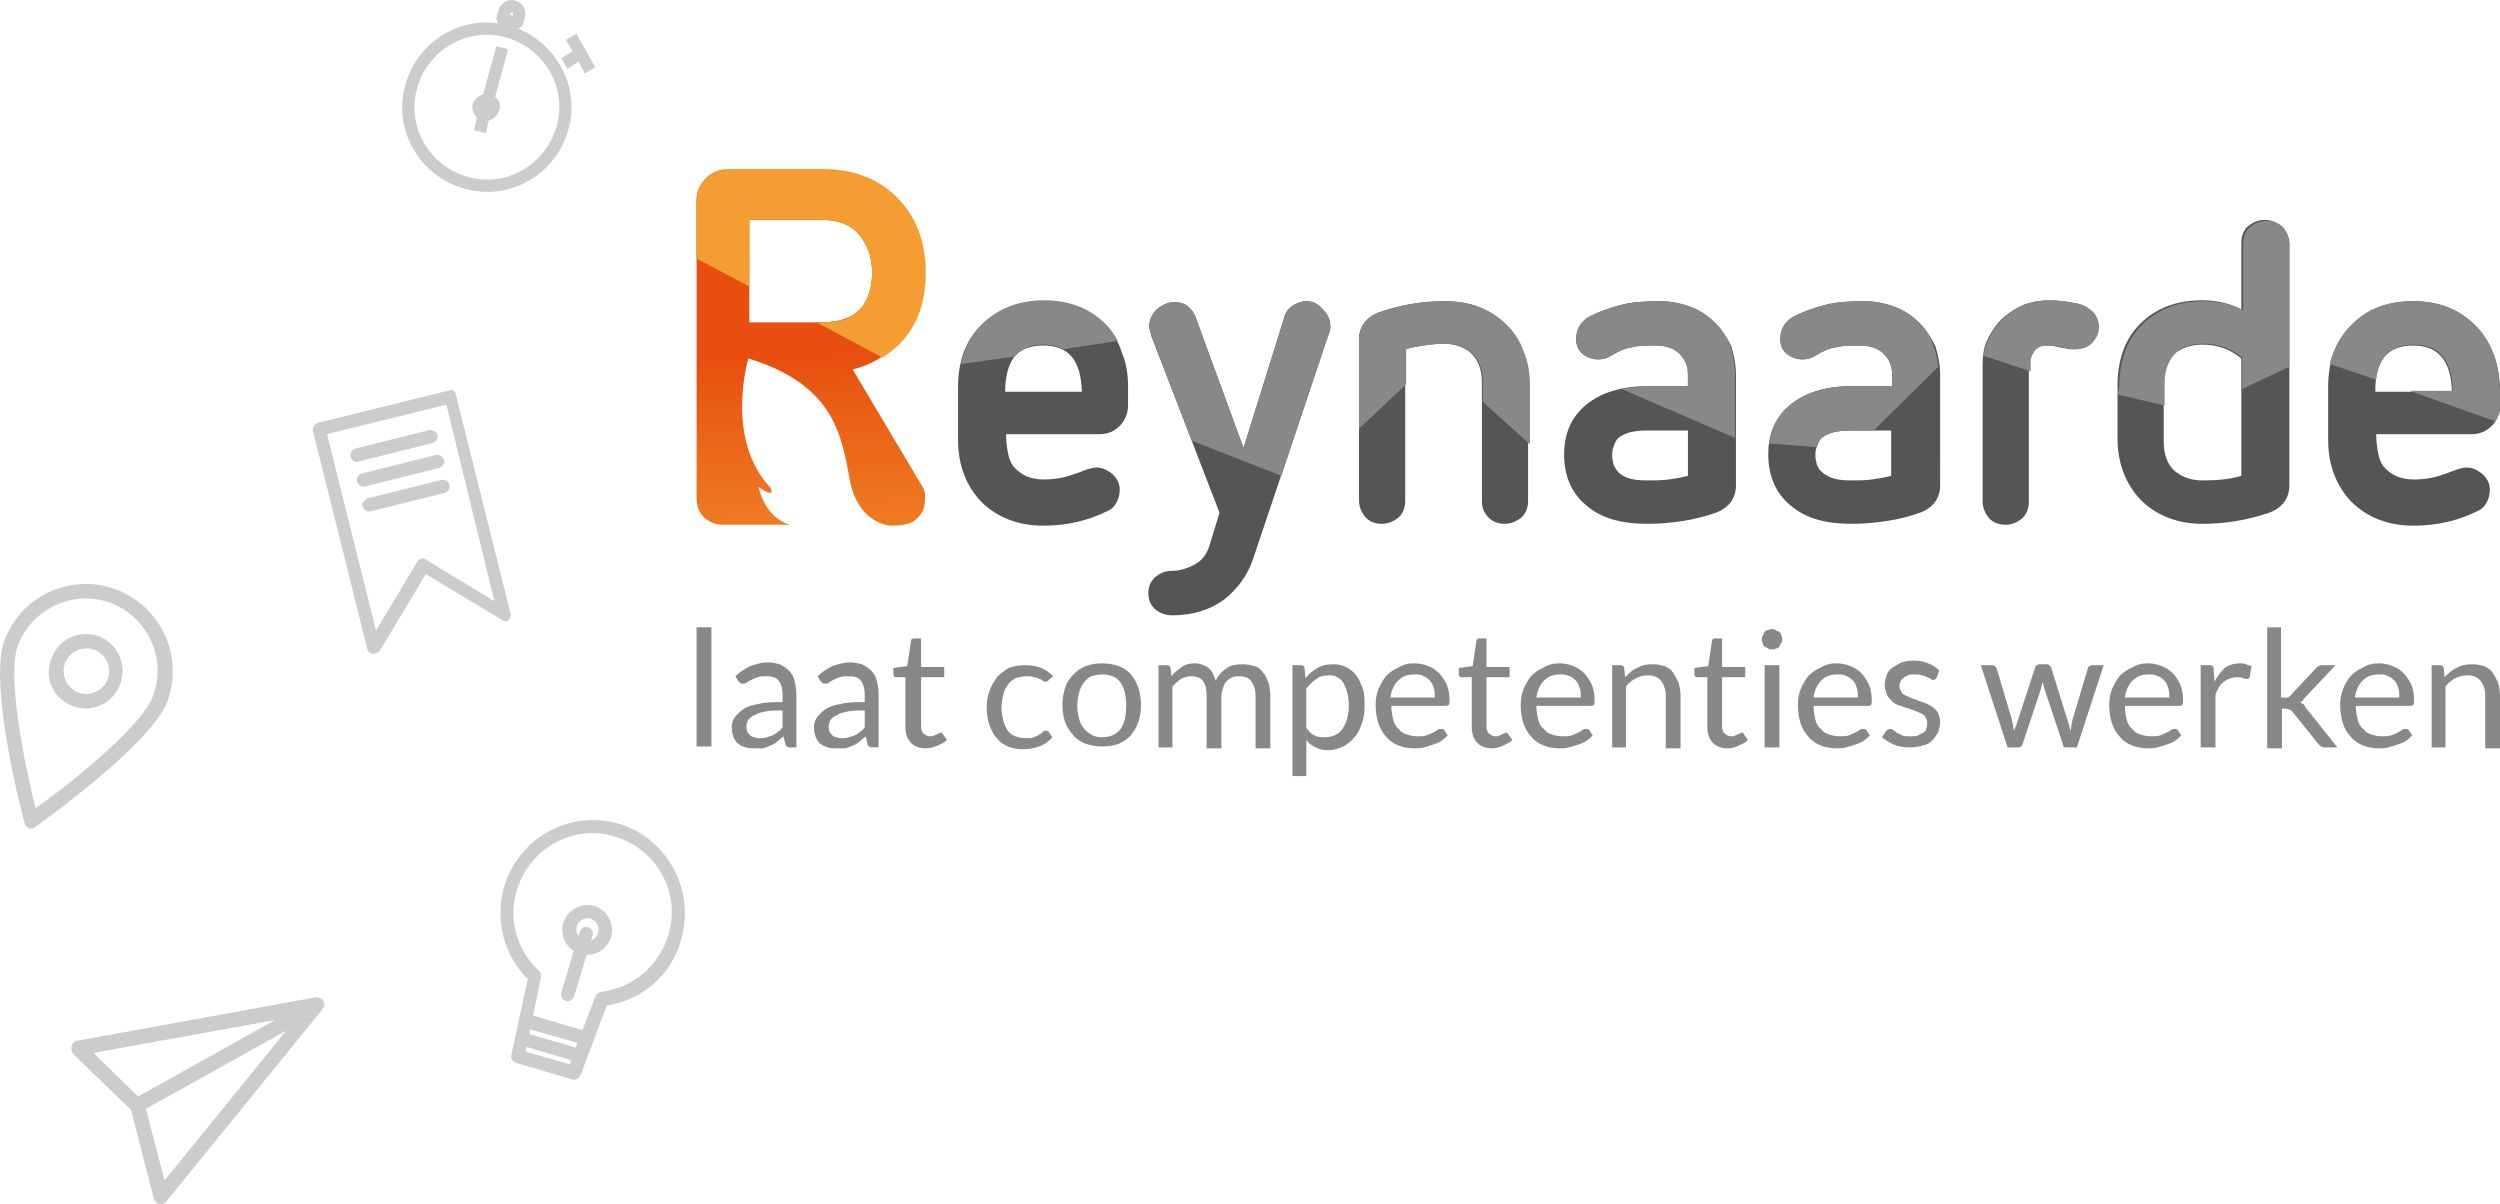 <?xml version="1.0" encoding="utf-8"?>
<!-- Generator: Adobe Illustrator 19.0.0, SVG Export Plug-In . SVG Version: 6.00 Build 0)  -->
<svg version="1.1" id="Layer_1" xmlns="http://www.w3.org/2000/svg" xmlns:xlink="http://www.w3.org/1999/xlink" x="0px" y="0px"
	 viewBox="0 0 270.6 130.3" style="enable-background:new 0 0 270.6 130.3;" xml:space="preserve">
<style type="text/css">
	.st0{fill:#565555;}
	.st1{fill:#F49D33;}
	.st2{fill:#888888;}
	.st3{fill:url(#XMLID_80_);}
	.st4{fill:#CCCCCC;stroke:#CCCCCC;stroke-width:0.5;stroke-miterlimit:10;}
</style>
<g id="XMLID_533_">
	<g id="XMLID_4193_">
		<path id="XMLID_6160_" class="st0" d="M119.6,35.2c-1.7-1.7-3.9-2.6-6.7-2.6c-2.7,0-5,0.9-6.7,2.6c-1.7,1.7-2.5,3.9-2.5,6.7v5.7
			c0,2.8,0.9,5,2.5,6.7c1.7,1.7,4,2.6,6.7,2.6c2.5,0,4.8-0.5,7-1.6c0.5-0.2,0.8-0.6,1-1c0.2-0.4,0.3-0.8,0.3-1.3
			c0-0.7-0.3-1.2-0.8-1.7c-0.5-0.4-1.1-0.7-1.7-0.7c-0.3,0-0.6,0.1-1,0.2c-0.8,0.3-1.6,0.6-2.3,0.8c-0.8,0.2-1.6,0.3-2.4,0.3
			c-1.5,0-2.5-0.5-3.3-1.4c-0.3-0.4-0.5-0.9-0.6-1.5c-0.1-0.5-0.2-1.2-0.2-2H119c0.9,0,1.6-0.3,2.2-0.9c0.6-0.6,0.9-1.4,0.9-2.2
			v-2.1c0-1.3-0.2-2.6-0.7-3.7C121.1,37,120.4,36,119.6,35.2z M109.8,38.6c0.7-0.8,1.7-1.2,3.1-1.2c2.8,0,4.1,1.6,4.2,5h-8.3
			C108.8,40.6,109.2,39.4,109.8,38.6z"/>
		<path id="XMLID_6159_" class="st0" d="M141.4,32.6c-0.5,0-1,0.2-1.5,0.5c-0.4,0.3-0.8,0.7-0.9,1.3l-4.4,14.1l-5.2-14.2
			c-0.2-0.5-0.5-0.9-0.9-1.2c-0.4-0.3-0.9-0.4-1.4-0.4c-0.7,0-1.3,0.3-1.9,0.8c-0.5,0.5-0.8,1.1-0.8,1.8c0,0.2,0,0.3,0.1,0.5
			c0,0.1,0.1,0.3,0.1,0.5l7.4,19.2l-1.1,3.6c-0.3,0.9-0.8,1.6-1.6,2c-0.7,0.4-1.6,0.7-2.6,0.7c-0.7,0-1.2,0.3-1.7,0.7
			c-0.5,0.5-0.7,1-0.7,1.7c0,0.8,0.3,1.4,0.8,1.8c0.5,0.4,1.1,0.6,1.8,0.6c2.2,0,4.1-0.6,5.6-1.7c1.5-1.2,2.6-2.7,3.2-4.6l8.1-24.1
			c0.1-0.2,0.2-0.5,0.2-0.8c0-0.8-0.3-1.4-0.8-1.9C142.6,32.8,142,32.6,141.4,32.6z"/>
		<path id="XMLID_5244_" class="st0" d="M163.1,35.2c-1.7-1.7-3.9-2.6-6.7-2.6c-2.5,0-4.8,0.4-7.1,1.2c-0.6,0.2-1.2,0.6-1.6,1.1
			c-0.4,0.5-0.6,1.2-0.6,1.8v17.5c0,0.7,0.3,1.3,0.7,1.8c0.5,0.5,1.1,0.7,1.8,0.7c0.7,0,1.3-0.3,1.8-0.7c0.5-0.5,0.7-1.1,0.7-1.8
			V37.8c0.6-0.2,1.3-0.3,1.9-0.4c0.7-0.1,1.5-0.2,2.2-0.2c1.3,0,2.4,0.4,3.1,1.1c0.7,0.7,1.1,1.7,1.1,3.1v12.8
			c0,0.7,0.2,1.3,0.7,1.8c0.5,0.5,1.1,0.7,1.8,0.7c0.7,0,1.3-0.3,1.8-0.7c0.5-0.5,0.7-1.1,0.7-1.8V41.8c0-1.3-0.2-2.6-0.7-3.7
			C164.6,37,163.9,36,163.1,35.2z"/>
		<path id="XMLID_5241_" class="st0" d="M185.7,35c-0.7-0.7-1.5-1.3-2.5-1.7c-1-0.4-2.2-0.7-3.5-0.7c-1.6,0-3.1,0.1-4.2,0.4
			c-1.2,0.3-2.4,0.7-3.7,1.4c-0.4,0.3-0.7,0.6-0.9,1c-0.2,0.4-0.3,0.8-0.3,1.3c0,0.6,0.2,1.2,0.7,1.6c0.5,0.4,1.1,0.6,1.7,0.6
			c0.5,0,0.9-0.1,1.4-0.4c0.8-0.5,1.5-0.8,2.2-0.9c0.7-0.2,1.6-0.2,2.6-0.2c1.1,0,2,0.3,2.6,0.9c0.6,0.6,0.9,1.3,0.9,2.2v1.3h-4.4
			c-2.8,0-5,0.7-6.6,2c-1.6,1.3-2.4,3.1-2.4,5.4c0,2.3,0.8,4.2,2.4,5.5c1.6,1.4,3.8,2,6.6,2c1.3,0,2.5-0.1,3.8-0.3
			c1.3-0.2,2.5-0.5,3.6-0.9c0.6-0.2,1.2-0.6,1.6-1.1c0.4-0.5,0.6-1.2,0.6-1.8V40.5c0-1-0.2-2-0.5-3C186.9,36.5,186.4,35.7,185.7,35z
			 M178.3,52c-1,0-1.7-0.1-2.2-0.3c-0.5-0.2-0.9-0.5-1.1-0.8c-0.2-0.3-0.4-0.6-0.4-0.9c-0.1-0.3-0.1-0.6-0.1-0.8
			c0-0.2,0-0.4,0.1-0.7c0.1-0.3,0.2-0.6,0.4-0.9c0.2-0.3,0.6-0.5,1.1-0.7c0.5-0.2,1.3-0.3,2.2-0.3h4.4v4.9c-0.7,0.2-1.4,0.3-2.1,0.4
			C179.8,52,179.1,52,178.3,52z"/>
		<path id="XMLID_4238_" class="st0" d="M207.8,35c-0.7-0.7-1.5-1.3-2.5-1.7c-1-0.4-2.2-0.7-3.5-0.7c-1.6,0-3.1,0.1-4.2,0.4
			c-1.2,0.3-2.4,0.7-3.7,1.4c-0.4,0.3-0.7,0.6-0.9,1c-0.2,0.4-0.3,0.8-0.3,1.3c0,0.6,0.2,1.2,0.7,1.6c0.5,0.4,1.1,0.6,1.7,0.6
			c0.5,0,0.9-0.1,1.4-0.4c0.8-0.5,1.5-0.8,2.2-0.9c0.7-0.2,1.6-0.2,2.6-0.2c1.1,0,2,0.3,2.6,0.9c0.6,0.6,0.9,1.3,0.9,2.2v1.3h-4.4
			c-2.8,0-5,0.7-6.6,2c-1.6,1.3-2.4,3.1-2.4,5.4c0,2.3,0.8,4.2,2.4,5.5c1.6,1.4,3.8,2,6.6,2c1.3,0,2.5-0.1,3.8-0.3
			c1.3-0.2,2.5-0.5,3.6-0.9c0.6-0.2,1.2-0.6,1.6-1.1c0.4-0.5,0.6-1.2,0.6-1.8V40.5c0-1-0.2-2-0.5-3C209,36.5,208.5,35.7,207.8,35z
			 M200.4,52c-1,0-1.7-0.1-2.2-0.3c-0.5-0.2-0.9-0.5-1.2-0.8c-0.2-0.3-0.4-0.6-0.4-0.9c-0.1-0.3-0.1-0.6-0.1-0.8
			c0-0.2,0-0.4,0.1-0.7c0.1-0.3,0.2-0.6,0.4-0.9c0.2-0.3,0.6-0.5,1.1-0.7c0.5-0.2,1.3-0.3,2.2-0.3h4.4v4.9c-0.7,0.2-1.4,0.3-2.1,0.4
			C201.9,52,201.2,52,200.4,52z"/>
		<path id="XMLID_4237_" class="st0" d="M225,32.9c-2.3-0.5-4.4-0.6-6.2,0.2c-0.8,0.4-1.6,0.9-2.2,1.5c-0.6,0.6-1.1,1.4-1.5,2.2
			c-0.4,0.8-0.5,1.8-0.5,2.8v14.7c0,0.7,0.3,1.3,0.7,1.8c0.5,0.5,1.1,0.7,1.8,0.7c0.7,0,1.3-0.3,1.8-0.7c0.5-0.5,0.7-1.1,0.7-1.8
			V39.2c0-0.5,0.2-0.9,0.5-1.3c0.4-0.4,0.8-0.5,1.3-0.5c0.3,0,0.7,0,1.1,0.1c0.4,0.1,0.8,0.2,1.1,0.2c0.2,0.1,0.4,0.1,0.5,0.1h0.4
			c0.7,0,1.3-0.2,1.8-0.7c0.4-0.5,0.7-1,0.7-1.7c0-0.6-0.2-1.1-0.6-1.6C226.1,33.3,225.6,33.1,225,32.9z"/>
		<path id="XMLID_4197_" class="st0" d="M245.1,23.8c-0.7,0-1.3,0.3-1.8,0.7c-0.5,0.5-0.7,1.1-0.7,1.8v7.2c-0.5-0.3-1.1-0.5-1.8-0.7
			c-0.8-0.2-1.6-0.3-2.4-0.3c-1.3,0-2.6,0.2-3.7,0.6c-1.1,0.4-2.2,1.1-3,1.9c-0.8,0.8-1.5,1.8-1.9,3c-0.4,1.1-0.6,2.4-0.6,3.7v5.7
			c0,2.8,0.9,5,2.5,6.7c1.7,1.7,4,2.6,6.7,2.6c2.4,0,4.9-0.4,7.2-1.2c0.6-0.2,1.2-0.6,1.6-1.1c0.4-0.5,0.6-1.2,0.6-1.8V26.4
			c0-0.7-0.3-1.3-0.7-1.8C246.5,24.1,245.9,23.8,245.1,23.8z M238.4,37.3c1.6,0,3,0.5,4.2,1.5v12.7c-1.3,0.4-2.7,0.5-4.2,0.5
			c-1.3,0-2.3-0.4-3.1-1.1c-0.7-0.7-1.1-1.7-1.1-3.1v-6.4c0-1.3,0.4-2.3,1.1-3.1C236.1,37.7,237.1,37.3,238.4,37.3z"/>
		<path id="XMLID_4194_" class="st0" d="M269.8,38.1c-0.4-1.1-1.1-2.1-1.9-2.9c-1.7-1.7-3.9-2.6-6.7-2.6c-2.7,0-5,0.9-6.7,2.6
			c-1.7,1.7-2.5,3.9-2.5,6.7v5.7c0,2.8,0.9,5,2.5,6.7c1.7,1.7,4,2.6,6.7,2.6c2.5,0,4.8-0.5,7-1.6c0.5-0.2,0.8-0.6,1-1
			c0.2-0.4,0.3-0.8,0.3-1.3c0-0.7-0.3-1.2-0.8-1.7c-0.5-0.4-1.1-0.7-1.7-0.7c-0.3,0-0.7,0.1-1,0.2c-0.8,0.3-1.6,0.6-2.3,0.8
			c-0.8,0.2-1.6,0.3-2.4,0.3c-1.5,0-2.5-0.5-3.3-1.4c-0.3-0.4-0.5-0.9-0.6-1.5c-0.1-0.5-0.2-1.2-0.2-2h10.3c0.9,0,1.6-0.3,2.2-0.9
			c0.6-0.6,0.9-1.4,0.9-2.2v-2.1C270.5,40.5,270.3,39.2,269.8,38.1z M258.1,38.6c0.7-0.8,1.7-1.2,3.1-1.2c2.7,0,4.1,1.6,4.2,5h-8.3
			C257.1,40.6,257.4,39.4,258.1,38.6z"/>
	</g>
	<polygon id="XMLID_4192_" class="st1" points="103.9,39.5 103.9,39.5 103.9,39.5 	"/>
	<path id="XMLID_4187_" class="st1" d="M196.6,48.5C196.6,48.5,196.6,48.5,196.6,48.5C196.5,48.8,196.6,48.5,196.6,48.5z"/>
	<line id="XMLID_4160_" class="st1" x1="219.7" y1="40.1" x2="219.7" y2="40.1"/>
	<path id="XMLID_4159_" class="st1" d="M269.9,45.6L269.9,45.6c-0.1,0.2-0.2,0.4-0.4,0.5C269.7,46,269.8,45.8,269.9,45.6z"/>
	<path id="XMLID_4157_" class="st1" d="M103.9,39.5"/>
	<path id="XMLID_4155_" class="st2" d="M109.8,38.6C109.8,38.6,109.8,38.6,109.8,38.6c0.7-0.9,1.8-1.3,3.1-1.3
		c0.9,0,1.6,0.2,2.2,0.5c0,0,0,0,0,0l5.9-0.9c-0.4-0.7-0.8-1.3-1.3-1.8c-1.7-1.7-3.9-2.6-6.7-2.6c-2.7,0-5,0.9-6.7,2.6
		c-1.2,1.2-1.9,2.6-2.3,4.3L109.8,38.6C109.8,38.6,109.8,38.6,109.8,38.6z"/>
	<path id="XMLID_4152_" class="st2" d="M141.4,32.6c-0.5,0-1,0.2-1.5,0.5c-0.4,0.3-0.8,0.7-0.9,1.3l-4.4,14.1l-5.2-14.2
		c-0.2-0.5-0.5-0.9-0.9-1.2c-0.4-0.3-0.9-0.4-1.4-0.4c-0.7,0-1.3,0.3-1.9,0.8c-0.5,0.5-0.8,1.1-0.8,1.8c0,0.2,0,0.3,0.1,0.5
		c0,0.1,0.1,0.3,0.1,0.5l4.4,11.4l9.7,3.8l5.1-15.3c0.1-0.2,0.2-0.5,0.2-0.8c0-0.8-0.3-1.4-0.8-1.9C142.6,32.8,142,32.6,141.4,32.6z
		"/>
	<path id="XMLID_4151_" class="st2" d="M163.1,35.2c-1.7-1.7-3.9-2.6-6.7-2.6c-2.5,0-4.8,0.4-7.1,1.2c-0.6,0.2-1.2,0.6-1.6,1.1
		c-0.4,0.5-0.6,1.2-0.6,1.8v9.7l5.1-4.8v-3.8c0.6-0.2,1.3-0.3,1.9-0.4c0.7-0.1,1.5-0.2,2.2-0.2c1.3,0,2.4,0.4,3.1,1.1
		c0.7,0.7,1.1,1.7,1.1,3.1v2.1l5.1,4.6v-6.4c0-1.3-0.2-2.6-0.7-3.7C164.6,37,163.9,36,163.1,35.2z"/>
	<path id="XMLID_4150_" class="st2" d="M185.7,35c-0.7-0.7-1.5-1.3-2.5-1.7c-1-0.4-2.2-0.7-3.5-0.7c-1.6,0-3.1,0.1-4.2,0.4
		c-1.2,0.3-2.4,0.7-3.7,1.4c-0.4,0.3-0.7,0.6-0.9,1c-0.2,0.4-0.3,0.8-0.3,1.3c0,0.6,0.2,1.2,0.7,1.6c0.5,0.4,1.1,0.6,1.7,0.6
		c0.5,0,0.9-0.1,1.4-0.4c0.8-0.5,1.5-0.8,2.2-0.9c0.7-0.2,1.6-0.2,2.6-0.2c1.1,0,2,0.3,2.6,0.9c0.6,0.6,0.9,1.3,0.9,2.2v1.3h-4.4
		c-1.8,0-3.5,0.5-2.8,0.3l12.3,5.3v-6.9c0-1-0.2-2-0.5-3C186.9,36.5,186.4,35.7,185.7,35z"/>
	<path id="XMLID_4149_" class="st2" d="M207.8,35c-0.7-0.7-1.5-1.3-2.5-1.7c-1-0.4-2.2-0.7-3.5-0.7c-1.6,0-3.1,0.1-4.2,0.4
		c-1.2,0.3-2.4,0.7-3.7,1.4c-0.4,0.3-0.7,0.6-0.9,1c-0.2,0.4-0.3,0.8-0.3,1.3c0,0.6,0.2,1.2,0.7,1.6c0.5,0.4,1.1,0.6,1.7,0.6
		c0.5,0,0.9-0.1,1.4-0.4c0.8-0.5,1.5-0.8,2.2-0.9c0.7-0.2,1.6-0.2,2.6-0.2c1.1,0,2,0.3,2.6,0.9c0.6,0.6,0.9,1.3,0.9,2.2v1.3h-4.4
		c-2.8,0-5,0.7-6.6,2c-1.6,1.3-2.4,3.1-2.4,5.4c0-0.4,0.1-0.8,0.1-1.2l5.1,0.4c0.1-0.3,0.2-0.6,0.4-0.8c0.2-0.3,0.6-0.5,1.1-0.7
		c0.5-0.2,1.3-0.3,2.2-0.3h2.5l7-6.9c0,0,0,0.1,0,0.1c-0.1-0.8-0.2-1.6-0.5-2.3C209,36.5,208.5,35.7,207.8,35z"/>
	<path id="XMLID_4148_" class="st2" d="M214.7,38.5l5.1,1.7v-1c0-0.5,0.2-0.9,0.5-1.3c0.4-0.4,0.8-0.5,1.3-0.5c0.3,0,0.7,0,1.1,0.1
		c0.4,0.1,0.8,0.2,1.1,0.2c0.2,0.1,0.4,0.1,0.5,0.1h0.4c0.7,0,1.3-0.2,1.8-0.7c0.4-0.5,0.7-1,0.7-1.7c0-0.6-0.2-1.1-0.6-1.6
		c-0.4-0.4-0.9-0.7-1.5-0.9c-2.3-0.5-4.4-0.6-6.2,0.2c-0.8,0.4-1.6,0.9-2.2,1.5c-0.6,0.6-1.1,1.4-1.5,2.2
		C215.1,36.8,214.8,37.7,214.7,38.5z"/>
	<path id="XMLID_4147_" class="st2" d="M229.2,42.7l5.1,1.2v-2.5c0-1.3,0.4-2.3,1.1-3.1c0.7-0.7,1.7-1.1,3.1-1.1
		c1.6,0,3,0.5,4.2,1.5v3.4l5.1-2.4V26.4c0-0.7-0.3-1.3-0.7-1.8c-0.5-0.5-1.1-0.7-1.8-0.7c-0.7,0-1.3,0.3-1.8,0.7
		c-0.5,0.5-0.7,1.1-0.7,1.8v7.2c-0.5-0.3-1.1-0.5-1.8-0.7c-0.8-0.2-1.6-0.3-2.4-0.3c-1.3,0-2.6,0.2-3.7,0.6c-1.1,0.4-2.2,1.1-3,1.9
		c-0.8,0.8-1.5,1.8-1.9,3c-0.4,1.1-0.6,2.4-0.6,3.7"/>
	<path id="XMLID_4146_" class="st2" d="M270.5,41.8c0-1.3-0.2-2.6-0.7-3.7c-0.4-1.1-1.1-2.1-1.9-2.9c-1.7-1.7-3.9-2.6-6.7-2.6
		c-2.7,0-4.9,0.7-6.7,2.6c-2,2-2.4,4.5-2.3,4.2l5,1.7c0.1-1.1,0.5-2,1-2.6c0.7-0.8,1.7-1.2,3.1-1.2c2.7,0,4.1,1.6,4.2,5h-4.7
		l9.3,3.3c0.3-0.5,0.6-1.1,0.6-1.7V41.8z"/>
	<g id="XMLID_1477_">
		<path id="XMLID_4145_" class="st1" d="M94,39.4c0,0-0.1,0-0.1,0.1C93.9,39.4,94,39.4,94,39.4z"/>
		<path id="XMLID_4141_" class="st1" d="M81.1,23.8H89c1.7,0,3.1,0.5,4,1.6c0.9,1.1,1.4,2.4,1.4,4.1c0,1.1-0.2,2-0.5,2.7
			c-0.3,0.7-0.7,1.3-1.3,1.7c-0.5,0.4-1.1,0.7-1.7,0.8c-0.6,0.1-1.3,0.2-1.9,0.2h-0.6l7,3.7c-0.4,0.3,0.7-0.4,1.6-1.2
			c2.1-2,3.1-4.6,3.1-8c0-3.3-1-6-3.1-8.1c-2-2-4.7-3-8-3H78.9c-1,0-1.8,0.3-2.5,1c-0.7,0.7-1,1.5-1,2.4V28l5.7,3V23.8z"/>
		<linearGradient id="XMLID_80_" gradientUnits="userSpaceOnUse" x1="87.669" y1="38.292" x2="88.232" y2="66.461">
			<stop  offset="0" style="stop-color:#E74E0F"/>
			<stop  offset="0.23" style="stop-color:#EA5F15"/>
			<stop  offset="1" style="stop-color:#F2922D"/>
		</linearGradient>
		<path id="XMLID_1480_" class="st3" d="M99.8,52.6L92.3,40c1.9-0.5,3.4-1.4,4.7-2.5c2.1-2,3.1-4.6,3.1-8c0-3.3-1-6-3.1-8.1
			c-2-2-4.7-3-8-3H78.9c-1,0-1.8,0.3-2.5,1c-0.7,0.7-1,1.5-1,2.4V54c0,0.8,0.3,1.5,0.8,2c0.6,0.5,1.2,0.8,2,0.8c0.1,0,3.8,0,7.3,0
			c-2.8-0.8-3.4-4.1-3.4-4.1c2,1.4,1.3,0.1,1.3,0.1C78.4,47.5,81,38.8,81,38.8c9.5,2.9,10.1,8.6,11,13.2c0.8,4.3,3.8,4.9,4.5,4.9
			c1.5,0,2.3-0.3,2.8-0.8c0.6-0.6,0.8-1.2,0.8-1.9C100.2,53.5,100.1,53.1,99.8,52.6z M90.8,34.7c-0.6,0.1-1.3,0.2-1.9,0.2h-7.8V23.8
			H89c1.7,0,3.1,0.5,4,1.6c0.9,1.1,1.4,2.4,1.4,4.1c0,1.1-0.2,2-0.5,2.7c-0.3,0.7-0.7,1.3-1.3,1.7C92.1,34.3,91.5,34.5,90.8,34.7z"
			/>
		<path id="XMLID_1479_" class="st1" d="M81.1,23.8H89c1.7,0,3.1,0.5,4,1.6c0.9,1.1,1.4,2.4,1.4,4.1c0,1.1-0.2,2-0.5,2.7
			c-0.3,0.7-0.7,1.3-1.3,1.7c-0.5,0.4-1.1,0.7-1.7,0.8c-0.6,0.1-1.3,0.2-1.9,0.2h-0.6l7.1,3.8c0,0,0.7-0.4,1.6-1.2
			c2.1-2,3.1-4.6,3.1-8c0-3.3-1-6-3.1-8.1c-2-2-4.7-3-8-3H78.9c-1,0-1.8,0.3-2.5,1c-0.7,0.7-1,1.5-1,2.4V28l5.7,3V23.8z"/>
	</g>
	<g id="XMLID_534_">
		<path id="XMLID_1474_" class="st2" d="M77,67.9v12.9h-1.6V67.9H77z"/>
		<path id="XMLID_1470_" class="st2" d="M86.3,80.9h-0.7c-0.2,0-0.3,0-0.4-0.1c-0.1,0-0.2-0.1-0.2-0.3l-0.2-0.8
			c-0.2,0.2-0.5,0.4-0.7,0.6c-0.2,0.2-0.5,0.3-0.7,0.4c-0.2,0.1-0.5,0.2-0.8,0.3C82.4,81,82.1,81,81.7,81c-0.3,0-0.7,0-1-0.1
			c-0.3-0.1-0.6-0.2-0.8-0.4c-0.2-0.2-0.4-0.4-0.5-0.7c-0.1-0.3-0.2-0.6-0.2-1.1c0-0.4,0.1-0.7,0.3-1s0.5-0.6,0.9-0.9
			c0.4-0.3,1-0.5,1.7-0.6c0.7-0.2,1.5-0.2,2.6-0.2v-0.7c0-0.7-0.1-1.2-0.4-1.6c-0.3-0.4-0.7-0.5-1.3-0.5c-0.4,0-0.7,0-1,0.1
			c-0.3,0.1-0.5,0.2-0.7,0.3c-0.2,0.1-0.4,0.2-0.5,0.3C80.7,74,80.6,74,80.4,74c-0.1,0-0.2,0-0.3-0.1c-0.1-0.1-0.1-0.1-0.2-0.2
			l-0.3-0.5c0.5-0.5,1-0.8,1.6-1.1c0.6-0.2,1.2-0.4,1.9-0.4c0.5,0,0.9,0.1,1.3,0.2c0.4,0.2,0.7,0.4,1,0.7c0.3,0.3,0.5,0.6,0.6,1.1
			c0.1,0.4,0.2,0.9,0.2,1.4V80.9z M82.2,79.9c0.3,0,0.5,0,0.8-0.1c0.2-0.1,0.4-0.1,0.6-0.2c0.2-0.1,0.4-0.2,0.6-0.4
			c0.2-0.1,0.4-0.3,0.5-0.5v-1.8c-0.7,0-1.3,0-1.8,0.1c-0.5,0.1-0.9,0.2-1.2,0.4c-0.3,0.1-0.5,0.3-0.7,0.5c-0.1,0.2-0.2,0.4-0.2,0.7
			c0,0.2,0,0.4,0.1,0.6c0.1,0.2,0.2,0.3,0.3,0.4c0.1,0.1,0.3,0.2,0.5,0.2C81.8,79.9,82,79.9,82.2,79.9z"/>
		<path id="XMLID_1431_" class="st2" d="M95.2,80.9h-0.7c-0.2,0-0.3,0-0.4-0.1c-0.1,0-0.2-0.1-0.2-0.3l-0.2-0.8
			c-0.2,0.2-0.5,0.4-0.7,0.6c-0.2,0.2-0.5,0.3-0.7,0.4c-0.2,0.1-0.5,0.2-0.8,0.3C91.3,81,91,81,90.6,81c-0.3,0-0.7,0-1-0.1
			c-0.3-0.1-0.6-0.2-0.8-0.4c-0.2-0.2-0.4-0.4-0.5-0.7c-0.1-0.3-0.2-0.6-0.2-1.1c0-0.4,0.1-0.7,0.3-1s0.5-0.6,0.9-0.9
			c0.4-0.3,1-0.5,1.7-0.6c0.7-0.2,1.5-0.2,2.6-0.2v-0.7c0-0.7-0.1-1.2-0.4-1.6c-0.3-0.4-0.7-0.5-1.3-0.5c-0.4,0-0.7,0-1,0.1
			c-0.3,0.1-0.5,0.2-0.7,0.3c-0.2,0.1-0.4,0.2-0.5,0.3C89.6,74,89.5,74,89.3,74c-0.1,0-0.2,0-0.3-0.1c-0.1-0.1-0.1-0.1-0.2-0.2
			l-0.3-0.5c0.5-0.5,1-0.8,1.6-1.1c0.6-0.2,1.2-0.4,1.9-0.4c0.5,0,0.9,0.1,1.3,0.2c0.4,0.2,0.7,0.4,1,0.7c0.3,0.3,0.5,0.6,0.6,1.1
			c0.1,0.4,0.2,0.9,0.2,1.4V80.9z M91.1,79.9c0.3,0,0.5,0,0.8-0.1c0.2-0.1,0.4-0.1,0.6-0.2c0.2-0.1,0.4-0.2,0.6-0.4
			c0.2-0.1,0.4-0.3,0.5-0.5v-1.8c-0.7,0-1.3,0-1.8,0.1c-0.5,0.1-0.9,0.2-1.2,0.4c-0.3,0.1-0.5,0.3-0.7,0.5c-0.1,0.2-0.2,0.4-0.2,0.7
			c0,0.2,0,0.4,0.1,0.6c0.1,0.2,0.2,0.3,0.3,0.4c0.1,0.1,0.3,0.2,0.5,0.2C90.7,79.9,90.9,79.9,91.1,79.9z"/>
		<path id="XMLID_1422_" class="st2" d="M100.2,81c-0.7,0-1.2-0.2-1.6-0.6c-0.4-0.4-0.6-1-0.6-1.7v-5.4H97c-0.1,0-0.2,0-0.2-0.1
			c-0.1-0.1-0.1-0.1-0.1-0.3v-0.6l1.5-0.2l0.4-2.7c0-0.1,0-0.2,0.1-0.2c0.1-0.1,0.1-0.1,0.2-0.1h0.8v3.1h2.5v1.1h-2.5v5.3
			c0,0.4,0.1,0.7,0.3,0.8c0.2,0.2,0.4,0.3,0.7,0.3c0.2,0,0.3,0,0.4-0.1c0.1,0,0.2-0.1,0.3-0.1c0.1-0.1,0.2-0.1,0.2-0.1
			c0.1,0,0.1-0.1,0.2-0.1c0.1,0,0.2,0,0.2,0.1l0.5,0.7c-0.3,0.3-0.6,0.4-1,0.6C101,80.9,100.6,81,100.2,81z"/>
		<path id="XMLID_1416_" class="st2" d="M113.5,73.6c0,0.1-0.1,0.1-0.1,0.1c0,0-0.1,0.1-0.2,0.1c-0.1,0-0.2,0-0.3-0.1
			c-0.1-0.1-0.2-0.2-0.4-0.2c-0.2-0.1-0.3-0.2-0.6-0.2c-0.2-0.1-0.5-0.1-0.8-0.1c-0.4,0-0.8,0.1-1.2,0.2c-0.3,0.2-0.6,0.4-0.8,0.7
			c-0.2,0.3-0.4,0.6-0.5,1.1c-0.1,0.4-0.2,0.9-0.2,1.4c0,0.5,0.1,1,0.2,1.4c0.1,0.4,0.3,0.8,0.5,1.1c0.2,0.3,0.5,0.5,0.8,0.6
			c0.3,0.1,0.7,0.2,1.1,0.2c0.4,0,0.7,0,0.9-0.1c0.2-0.1,0.5-0.2,0.6-0.3c0.2-0.1,0.3-0.2,0.4-0.3c0.1-0.1,0.2-0.1,0.3-0.1
			c0.1,0,0.2,0,0.3,0.1l0.4,0.6c-0.4,0.5-0.9,0.8-1.4,1c-0.6,0.2-1.2,0.3-1.8,0.3c-0.6,0-1.1-0.1-1.6-0.3c-0.5-0.2-0.9-0.5-1.2-0.9
			c-0.4-0.4-0.6-0.9-0.8-1.4c-0.2-0.6-0.3-1.2-0.3-1.9c0-0.7,0.1-1.3,0.3-1.8c0.2-0.6,0.5-1,0.8-1.5c0.4-0.4,0.8-0.7,1.3-1
			c0.5-0.2,1.1-0.3,1.8-0.3c0.6,0,1.2,0.1,1.7,0.3c0.5,0.2,0.9,0.5,1.3,0.9L113.5,73.6z"/>
		<path id="XMLID_1402_" class="st2" d="M119.3,71.8c0.6,0,1.2,0.1,1.8,0.3c0.5,0.2,1,0.5,1.3,0.9c0.4,0.4,0.6,0.9,0.8,1.4
			c0.2,0.6,0.3,1.2,0.3,1.9c0,0.7-0.1,1.3-0.3,1.9c-0.2,0.6-0.5,1-0.8,1.4c-0.4,0.4-0.8,0.7-1.3,0.9c-0.5,0.2-1.1,0.3-1.8,0.3
			c-0.6,0-1.2-0.1-1.8-0.3c-0.5-0.2-1-0.5-1.3-0.9c-0.4-0.4-0.7-0.9-0.9-1.4c-0.2-0.6-0.3-1.2-0.3-1.9c0-0.7,0.1-1.3,0.3-1.9
			c0.2-0.6,0.5-1,0.9-1.4c0.4-0.4,0.8-0.7,1.3-0.9C118,71.9,118.6,71.8,119.3,71.8z M119.3,79.8c0.9,0,1.5-0.3,2-0.9
			c0.4-0.6,0.6-1.4,0.6-2.5c0-1.1-0.2-1.9-0.6-2.5c-0.4-0.6-1.1-0.9-2-0.9c-0.4,0-0.8,0.1-1.2,0.2c-0.3,0.2-0.6,0.4-0.8,0.7
			c-0.2,0.3-0.4,0.6-0.5,1.1c-0.1,0.4-0.2,0.9-0.2,1.4c0,0.5,0.1,1,0.2,1.4c0.1,0.4,0.3,0.8,0.5,1c0.2,0.3,0.5,0.5,0.8,0.7
			C118.4,79.7,118.8,79.8,119.3,79.8z"/>
		<path id="XMLID_1400_" class="st2" d="M125.4,80.9V72h0.9c0.2,0,0.4,0.1,0.4,0.3l0.1,0.9c0.3-0.4,0.7-0.7,1.1-1
			c0.4-0.3,0.9-0.4,1.4-0.4c0.6,0,1.1,0.2,1.5,0.5c0.4,0.3,0.6,0.8,0.8,1.4c0.1-0.3,0.3-0.6,0.5-0.8c0.2-0.2,0.4-0.4,0.7-0.6
			c0.3-0.2,0.5-0.3,0.8-0.3c0.3-0.1,0.6-0.1,0.9-0.1c0.5,0,0.9,0.1,1.3,0.2c0.4,0.1,0.7,0.4,0.9,0.7c0.3,0.3,0.4,0.6,0.6,1.1
			c0.1,0.4,0.2,0.9,0.2,1.4v5.7h-1.6v-5.7c0-0.7-0.2-1.2-0.5-1.6c-0.3-0.4-0.7-0.5-1.3-0.5c-0.3,0-0.5,0-0.7,0.1
			c-0.2,0.1-0.4,0.2-0.6,0.4c-0.2,0.2-0.3,0.4-0.4,0.7c-0.1,0.3-0.2,0.6-0.2,0.9v5.7h-1.6v-5.7c0-0.7-0.1-1.2-0.4-1.6
			c-0.3-0.4-0.7-0.5-1.3-0.5c-0.4,0-0.7,0.1-1.1,0.3c-0.3,0.2-0.6,0.5-0.9,0.8v6.6H125.4z"/>
		<path id="XMLID_1395_" class="st2" d="M139.9,83.9V72h0.9c0.2,0,0.4,0.1,0.4,0.3l0.1,1.1c0.4-0.5,0.8-0.8,1.3-1.1
			c0.5-0.3,1.1-0.4,1.7-0.4c0.5,0,1,0.1,1.4,0.3c0.4,0.2,0.8,0.5,1.1,0.9c0.3,0.4,0.5,0.9,0.7,1.4c0.2,0.6,0.2,1.2,0.2,2
			c0,0.7-0.1,1.3-0.3,1.8c-0.2,0.6-0.4,1.1-0.8,1.5c-0.3,0.4-0.7,0.7-1.2,1c-0.5,0.2-1,0.4-1.6,0.4c-0.6,0-1-0.1-1.4-0.3
			c-0.4-0.2-0.7-0.4-1-0.8v3.9H139.9z M143.8,73.1c-0.5,0-1,0.1-1.3,0.4c-0.4,0.2-0.7,0.6-1.1,1v4.3c0.3,0.4,0.6,0.7,0.9,0.8
			c0.3,0.2,0.7,0.2,1.1,0.2c0.8,0,1.5-0.3,1.9-0.9c0.4-0.6,0.7-1.4,0.7-2.5c0-0.6-0.1-1.1-0.2-1.5c-0.1-0.4-0.3-0.8-0.4-1
			c-0.2-0.3-0.4-0.5-0.7-0.6C144.5,73.1,144.2,73.1,143.8,73.1z"/>
		<path id="XMLID_1303_" class="st2" d="M153.1,71.8c0.5,0,1,0.1,1.5,0.3c0.5,0.2,0.8,0.4,1.2,0.8c0.3,0.3,0.6,0.8,0.8,1.2
			c0.2,0.5,0.3,1.1,0.3,1.7c0,0.2,0,0.4-0.1,0.5c-0.1,0.1-0.2,0.1-0.3,0.1h-5.9c0,0.6,0.1,1.1,0.2,1.5c0.1,0.4,0.3,0.8,0.6,1
			c0.2,0.3,0.5,0.5,0.9,0.6c0.3,0.1,0.7,0.2,1.1,0.2c0.4,0,0.7,0,1-0.1c0.3-0.1,0.5-0.2,0.7-0.3c0.2-0.1,0.4-0.2,0.5-0.3
			c0.1-0.1,0.3-0.1,0.4-0.1c0.1,0,0.2,0,0.3,0.1l0.4,0.6c-0.2,0.2-0.4,0.4-0.7,0.6c-0.3,0.2-0.6,0.3-0.9,0.4c-0.3,0.1-0.6,0.2-1,0.3
			c-0.3,0.1-0.7,0.1-1,0.1c-0.6,0-1.2-0.1-1.7-0.3c-0.5-0.2-1-0.5-1.3-0.9c-0.4-0.4-0.7-0.9-0.9-1.5c-0.2-0.6-0.3-1.3-0.3-2
			c0-0.6,0.1-1.2,0.3-1.7c0.2-0.5,0.5-1,0.8-1.4c0.4-0.4,0.8-0.7,1.3-0.9C151.9,71.9,152.4,71.8,153.1,71.8z M153.1,73
			c-0.8,0-1.3,0.2-1.8,0.7c-0.4,0.4-0.7,1-0.8,1.8h4.8c0-0.4,0-0.7-0.1-1c-0.1-0.3-0.2-0.6-0.4-0.8c-0.2-0.2-0.4-0.4-0.7-0.5
			C153.8,73,153.5,73,153.1,73z"/>
		<path id="XMLID_873_" class="st2" d="M161.5,81c-0.7,0-1.2-0.2-1.6-0.6c-0.4-0.4-0.6-1-0.6-1.7v-5.4h-1.1c-0.1,0-0.2,0-0.2-0.1
			c-0.1-0.1-0.1-0.1-0.1-0.3v-0.6l1.5-0.2l0.4-2.7c0-0.1,0-0.2,0.1-0.2c0.1-0.1,0.1-0.1,0.2-0.1h0.8v3.1h2.5v1.1h-2.5v5.3
			c0,0.4,0.1,0.7,0.3,0.8c0.2,0.2,0.4,0.3,0.7,0.3c0.2,0,0.3,0,0.4-0.1c0.1,0,0.2-0.1,0.3-0.1c0.1-0.1,0.2-0.1,0.2-0.1
			c0.1,0,0.1-0.1,0.2-0.1c0.1,0,0.2,0,0.2,0.1l0.5,0.7c-0.3,0.3-0.6,0.4-1,0.6C162.3,80.9,161.9,81,161.5,81z"/>
		<path id="XMLID_852_" class="st2" d="M168.8,71.8c0.5,0,1,0.1,1.5,0.3c0.5,0.2,0.8,0.4,1.2,0.8c0.3,0.3,0.6,0.8,0.8,1.2
			c0.2,0.5,0.3,1.1,0.3,1.7c0,0.2,0,0.4-0.1,0.5c-0.1,0.1-0.2,0.1-0.3,0.1h-5.9c0,0.6,0.1,1.1,0.2,1.5c0.1,0.4,0.3,0.8,0.6,1
			c0.2,0.3,0.5,0.5,0.9,0.6c0.3,0.1,0.7,0.2,1.1,0.2c0.4,0,0.7,0,1-0.1c0.3-0.1,0.5-0.2,0.7-0.3c0.2-0.1,0.4-0.2,0.5-0.3
			c0.1-0.1,0.3-0.1,0.4-0.1c0.1,0,0.2,0,0.3,0.1l0.4,0.6c-0.2,0.2-0.4,0.4-0.7,0.6c-0.3,0.2-0.6,0.3-0.9,0.4c-0.3,0.1-0.6,0.2-1,0.3
			c-0.3,0.1-0.7,0.1-1,0.1c-0.6,0-1.2-0.1-1.7-0.3c-0.5-0.2-1-0.5-1.3-0.9c-0.4-0.4-0.7-0.9-0.9-1.5c-0.2-0.6-0.3-1.3-0.3-2
			c0-0.6,0.1-1.2,0.3-1.7c0.2-0.5,0.5-1,0.8-1.4c0.4-0.4,0.8-0.7,1.3-0.9C167.6,71.9,168.2,71.8,168.8,71.8z M168.9,73
			c-0.8,0-1.3,0.2-1.8,0.7c-0.4,0.4-0.7,1-0.8,1.8h4.8c0-0.4,0-0.7-0.1-1c-0.1-0.3-0.2-0.6-0.4-0.8c-0.2-0.2-0.4-0.4-0.7-0.5
			C169.5,73,169.2,73,168.9,73z"/>
		<path id="XMLID_667_" class="st2" d="M174.5,80.9V72h0.9c0.2,0,0.4,0.1,0.4,0.3l0.1,1c0.4-0.4,0.8-0.8,1.3-1
			c0.5-0.3,1-0.4,1.7-0.4c0.5,0,0.9,0.1,1.3,0.2c0.4,0.2,0.7,0.4,0.9,0.7c0.2,0.3,0.4,0.7,0.6,1.1c0.1,0.4,0.2,0.9,0.2,1.4v5.7h-1.6
			v-5.7c0-0.7-0.2-1.2-0.5-1.6c-0.3-0.4-0.8-0.6-1.4-0.6c-0.5,0-0.9,0.1-1.3,0.3c-0.4,0.2-0.8,0.5-1.1,0.9v6.6H174.5z"/>
		<path id="XMLID_580_" class="st2" d="M187,81c-0.7,0-1.2-0.2-1.6-0.6c-0.4-0.4-0.6-1-0.6-1.7v-5.4h-1.1c-0.1,0-0.2,0-0.2-0.1
			c-0.1-0.1-0.1-0.1-0.1-0.3v-0.6l1.5-0.2l0.4-2.7c0-0.1,0-0.2,0.1-0.2c0.1-0.1,0.1-0.1,0.2-0.1h0.8v3.1h2.5v1.1h-2.5v5.3
			c0,0.4,0.1,0.7,0.3,0.8c0.2,0.2,0.4,0.3,0.7,0.3c0.2,0,0.3,0,0.4-0.1c0.1,0,0.2-0.1,0.3-0.1c0.1-0.1,0.2-0.1,0.2-0.1
			c0.1,0,0.1-0.1,0.2-0.1c0.1,0,0.2,0,0.2,0.1l0.5,0.7c-0.3,0.3-0.6,0.4-1,0.6C187.8,80.9,187.4,81,187,81z"/>
		<path id="XMLID_566_" class="st2" d="M192.9,69.2c0,0.2,0,0.3-0.1,0.4c-0.1,0.1-0.1,0.2-0.2,0.4c-0.1,0.1-0.2,0.2-0.4,0.2
			c-0.1,0.1-0.3,0.1-0.4,0.1c-0.2,0-0.3,0-0.4-0.1c-0.1-0.1-0.2-0.1-0.4-0.2c-0.1-0.1-0.2-0.2-0.2-0.4c-0.1-0.1-0.1-0.3-0.1-0.4
			c0-0.2,0-0.3,0.1-0.4c0.1-0.1,0.1-0.3,0.2-0.4c0.1-0.1,0.2-0.2,0.4-0.2c0.1-0.1,0.3-0.1,0.4-0.1c0.2,0,0.3,0,0.4,0.1
			c0.1,0.1,0.3,0.1,0.4,0.2c0.1,0.1,0.2,0.2,0.2,0.4C192.9,68.9,192.9,69,192.9,69.2z M192.6,72v8.9H191V72H192.6z"/>
		<path id="XMLID_563_" class="st2" d="M198.8,71.8c0.5,0,1,0.1,1.5,0.3c0.5,0.2,0.8,0.4,1.2,0.8c0.3,0.3,0.6,0.8,0.8,1.2
			c0.2,0.5,0.3,1.1,0.3,1.7c0,0.2,0,0.4-0.1,0.5c-0.1,0.1-0.2,0.1-0.3,0.1h-5.9c0,0.6,0.1,1.1,0.2,1.5c0.1,0.4,0.3,0.8,0.6,1
			c0.2,0.3,0.5,0.5,0.9,0.6c0.3,0.1,0.7,0.2,1.1,0.2c0.4,0,0.7,0,1-0.1c0.3-0.1,0.5-0.2,0.7-0.3c0.2-0.1,0.4-0.2,0.5-0.3
			c0.1-0.1,0.3-0.1,0.4-0.1c0.1,0,0.2,0,0.3,0.1l0.4,0.6c-0.2,0.2-0.4,0.4-0.7,0.6c-0.3,0.2-0.6,0.3-0.9,0.4c-0.3,0.1-0.6,0.2-1,0.3
			c-0.3,0.1-0.7,0.1-1,0.1c-0.6,0-1.2-0.1-1.7-0.3c-0.5-0.2-1-0.5-1.3-0.9c-0.4-0.4-0.7-0.9-0.9-1.5c-0.2-0.6-0.3-1.3-0.3-2
			c0-0.6,0.1-1.2,0.3-1.7c0.2-0.5,0.5-1,0.8-1.4c0.4-0.4,0.8-0.7,1.3-0.9C197.6,71.9,198.2,71.8,198.8,71.8z M198.9,73
			c-0.8,0-1.3,0.2-1.8,0.7c-0.4,0.4-0.7,1-0.8,1.8h4.8c0-0.4,0-0.7-0.1-1c-0.1-0.3-0.2-0.6-0.4-0.8c-0.2-0.2-0.4-0.4-0.7-0.5
			C199.6,73,199.2,73,198.9,73z"/>
		<path id="XMLID_561_" class="st2" d="M209.6,73.4c-0.1,0.1-0.2,0.2-0.3,0.2c-0.1,0-0.2,0-0.3-0.1c-0.1-0.1-0.2-0.1-0.4-0.2
			c-0.2-0.1-0.4-0.2-0.6-0.2c-0.2-0.1-0.5-0.1-0.8-0.1c-0.3,0-0.5,0-0.7,0.1c-0.2,0.1-0.4,0.2-0.5,0.3c-0.1,0.1-0.3,0.3-0.3,0.4
			c-0.1,0.2-0.1,0.3-0.1,0.5c0,0.2,0.1,0.4,0.2,0.6c0.1,0.2,0.3,0.3,0.5,0.4c0.2,0.1,0.5,0.2,0.7,0.3c0.3,0.1,0.6,0.2,0.8,0.3
			c0.3,0.1,0.6,0.2,0.8,0.3c0.3,0.1,0.5,0.3,0.7,0.4c0.2,0.2,0.4,0.4,0.5,0.6c0.1,0.3,0.2,0.6,0.2,0.9c0,0.4-0.1,0.8-0.2,1.1
			c-0.1,0.3-0.4,0.6-0.6,0.9c-0.3,0.3-0.6,0.5-1.1,0.6c-0.4,0.1-0.9,0.2-1.4,0.2c-0.6,0-1.2-0.1-1.7-0.3c-0.5-0.2-0.9-0.5-1.3-0.8
			l0.4-0.6c0-0.1,0.1-0.1,0.2-0.2c0.1,0,0.1-0.1,0.3-0.1c0.1,0,0.2,0,0.3,0.1c0.1,0.1,0.3,0.2,0.4,0.3c0.2,0.1,0.4,0.2,0.6,0.3
			c0.2,0.1,0.5,0.1,0.9,0.1c0.3,0,0.6,0,0.8-0.1c0.2-0.1,0.4-0.2,0.6-0.3c0.2-0.1,0.3-0.3,0.3-0.5c0.1-0.2,0.1-0.4,0.1-0.6
			c0-0.2-0.1-0.4-0.2-0.6c-0.1-0.2-0.3-0.3-0.5-0.4c-0.2-0.1-0.5-0.2-0.7-0.3c-0.3-0.1-0.6-0.2-0.9-0.3c-0.3-0.1-0.6-0.2-0.9-0.3
			c-0.3-0.1-0.5-0.3-0.7-0.5c-0.2-0.2-0.4-0.4-0.5-0.7c-0.1-0.3-0.2-0.6-0.2-1c0-0.3,0.1-0.7,0.2-1c0.1-0.3,0.3-0.6,0.6-0.8
			c0.3-0.2,0.6-0.4,1-0.6c0.4-0.1,0.8-0.2,1.3-0.2c0.6,0,1.1,0.1,1.6,0.3c0.5,0.2,0.9,0.4,1.2,0.8L209.6,73.4z"/>
		<path id="XMLID_559_" class="st2" d="M214.4,72h1.2c0.1,0,0.2,0,0.3,0.1c0.1,0.1,0.1,0.1,0.2,0.2l1.7,5.7c0,0.2,0.1,0.4,0.1,0.6
			c0,0.2,0.1,0.4,0.1,0.6c0-0.2,0.1-0.4,0.2-0.6c0.1-0.2,0.1-0.4,0.2-0.6l1.9-5.8c0-0.1,0.1-0.2,0.2-0.2c0.1-0.1,0.2-0.1,0.3-0.1
			h0.7c0.1,0,0.2,0,0.3,0.1c0.1,0.1,0.1,0.1,0.2,0.2l1.8,5.8c0.1,0.2,0.1,0.4,0.2,0.6c0,0.2,0.1,0.4,0.1,0.6c0-0.2,0.1-0.4,0.1-0.6
			c0-0.2,0.1-0.4,0.1-0.6l1.7-5.7c0-0.1,0.1-0.2,0.2-0.2c0.1-0.1,0.2-0.1,0.3-0.1h1.2l-2.9,8.9h-1.2c-0.2,0-0.3-0.1-0.3-0.3l-2-6
			c0-0.1-0.1-0.3-0.1-0.4c0-0.1-0.1-0.3-0.1-0.4c0,0.1-0.1,0.3-0.1,0.4c0,0.1-0.1,0.3-0.1,0.4l-2,6c-0.1,0.2-0.2,0.3-0.4,0.3h-1.2
			L214.4,72z"/>
		<path id="XMLID_556_" class="st2" d="M232.5,71.8c0.5,0,1,0.1,1.5,0.3c0.5,0.2,0.8,0.4,1.2,0.8c0.3,0.3,0.6,0.8,0.8,1.2
			c0.2,0.5,0.3,1.1,0.3,1.7c0,0.2,0,0.4-0.1,0.5c-0.1,0.1-0.2,0.1-0.3,0.1h-5.9c0,0.6,0.1,1.1,0.2,1.5c0.1,0.4,0.3,0.8,0.6,1
			c0.2,0.3,0.5,0.5,0.9,0.6c0.3,0.1,0.7,0.2,1.1,0.2c0.4,0,0.7,0,1-0.1c0.3-0.1,0.5-0.2,0.7-0.3c0.2-0.1,0.4-0.2,0.5-0.3
			c0.1-0.1,0.3-0.1,0.4-0.1c0.1,0,0.2,0,0.3,0.1l0.4,0.6c-0.2,0.2-0.4,0.4-0.7,0.6c-0.3,0.2-0.6,0.3-0.9,0.4c-0.3,0.1-0.6,0.2-1,0.3
			c-0.3,0.1-0.7,0.1-1,0.1c-0.6,0-1.2-0.1-1.7-0.3c-0.5-0.2-1-0.5-1.3-0.9c-0.4-0.4-0.7-0.9-0.9-1.5c-0.2-0.6-0.3-1.3-0.3-2
			c0-0.6,0.1-1.2,0.3-1.7c0.2-0.5,0.5-1,0.8-1.4c0.4-0.4,0.8-0.7,1.3-0.9C231.3,71.9,231.9,71.8,232.5,71.8z M232.6,73
			c-0.8,0-1.3,0.2-1.8,0.7c-0.4,0.4-0.7,1-0.8,1.8h4.8c0-0.4,0-0.7-0.1-1c-0.1-0.3-0.2-0.6-0.4-0.8c-0.2-0.2-0.4-0.4-0.7-0.5
			C233.2,73,232.9,73,232.6,73z"/>
		<path id="XMLID_542_" class="st2" d="M238.2,80.9V72h0.9c0.2,0,0.3,0,0.4,0.1c0.1,0.1,0.1,0.2,0.1,0.3l0.1,1.4
			c0.3-0.6,0.7-1.1,1.1-1.5c0.4-0.3,1-0.5,1.6-0.5c0.2,0,0.5,0,0.7,0.1c0.2,0.1,0.4,0.1,0.6,0.2l-0.2,1.2c0,0.1-0.1,0.2-0.3,0.2
			c-0.1,0-0.2,0-0.4-0.1c-0.2-0.1-0.4-0.1-0.7-0.1c-0.5,0-1,0.2-1.4,0.5c-0.4,0.3-0.7,0.8-0.9,1.4v5.7H238.2z"/>
		<path id="XMLID_540_" class="st2" d="M246.9,67.9v7.6h0.4c0.1,0,0.2,0,0.3,0c0.1,0,0.2-0.1,0.3-0.2l2.8-3c0.1-0.1,0.2-0.2,0.3-0.2
			c0.1-0.1,0.2-0.1,0.4-0.1h1.4l-3.3,3.5c-0.1,0.1-0.2,0.2-0.2,0.3c-0.1,0.1-0.2,0.1-0.3,0.2c0.1,0.1,0.2,0.2,0.3,0.2
			c0.1,0.1,0.2,0.2,0.2,0.3l3.5,4.4h-1.4c-0.1,0-0.2,0-0.3-0.1c-0.1,0-0.2-0.1-0.3-0.2l-2.9-3.6c-0.1-0.1-0.2-0.2-0.3-0.2
			c-0.1,0-0.2-0.1-0.4-0.1h-0.4v4.3h-1.6V67.9H246.9z"/>
		<path id="XMLID_537_" class="st2" d="M257.5,71.8c0.5,0,1,0.1,1.5,0.3c0.5,0.2,0.8,0.4,1.2,0.8c0.3,0.3,0.6,0.8,0.8,1.2
			c0.2,0.5,0.3,1.1,0.3,1.7c0,0.2,0,0.4-0.1,0.5c-0.1,0.1-0.2,0.1-0.3,0.1h-5.9c0,0.6,0.1,1.1,0.2,1.5c0.1,0.4,0.3,0.8,0.6,1
			c0.2,0.3,0.5,0.5,0.9,0.6c0.3,0.1,0.7,0.2,1.1,0.2c0.4,0,0.7,0,1-0.1c0.3-0.1,0.5-0.2,0.7-0.3c0.2-0.1,0.4-0.2,0.5-0.3
			c0.1-0.1,0.3-0.1,0.4-0.1c0.1,0,0.2,0,0.3,0.1l0.4,0.6c-0.2,0.2-0.4,0.4-0.7,0.6c-0.3,0.2-0.6,0.3-0.9,0.4c-0.3,0.1-0.6,0.2-1,0.3
			c-0.3,0.1-0.7,0.1-1,0.1c-0.6,0-1.2-0.1-1.7-0.3c-0.5-0.2-1-0.5-1.3-0.9c-0.4-0.4-0.7-0.9-0.9-1.5c-0.2-0.6-0.3-1.3-0.3-2
			c0-0.6,0.1-1.2,0.3-1.7c0.2-0.5,0.5-1,0.8-1.4c0.4-0.4,0.8-0.7,1.3-0.9C256.3,71.9,256.8,71.8,257.5,71.8z M257.5,73
			c-0.8,0-1.3,0.2-1.8,0.7c-0.4,0.4-0.7,1-0.8,1.8h4.8c0-0.4,0-0.7-0.1-1c-0.1-0.3-0.2-0.6-0.4-0.8c-0.2-0.2-0.4-0.4-0.7-0.5
			C258.2,73,257.9,73,257.5,73z"/>
		<path id="XMLID_535_" class="st2" d="M263.2,80.9V72h0.9c0.2,0,0.4,0.1,0.4,0.3l0.1,1c0.4-0.4,0.8-0.8,1.3-1
			c0.5-0.3,1-0.4,1.7-0.4c0.5,0,0.9,0.1,1.3,0.2c0.4,0.2,0.7,0.4,0.9,0.7c0.2,0.3,0.4,0.7,0.6,1.1c0.1,0.4,0.2,0.9,0.2,1.4v5.7H269
			v-5.7c0-0.7-0.2-1.2-0.5-1.6c-0.3-0.4-0.8-0.6-1.4-0.6c-0.5,0-0.9,0.1-1.3,0.3c-0.4,0.2-0.8,0.5-1.1,0.9v6.6H263.2z"/>
	</g>
</g>
<g id="XMLID_504_">
	<g id="XMLID_516_">
		<g id="XMLID_517_">
			<path id="XMLID_518_" class="st4" d="M48.7,42.5L34.5,46c-0.2,0.1-0.4,0.3-0.4,0.5L40,70.2c0,0.2,0.2,0.3,0.4,0.3
				c0.2,0,0.4-0.1,0.5-0.2l5.1-8.5l8.5,5.1c0.1,0.1,0.2,0.1,0.3,0.1c0.1,0,0.1,0,0.1-0.1c0.1-0.1,0.2-0.3,0.1-0.5l-5.9-23.6
				C49.1,42.6,49,42.4,48.7,42.5z M53.9,65.6L46,60.8c-0.1-0.1-0.2-0.1-0.3-0.1c-0.1,0-0.2,0.1-0.3,0.2l-4.8,8l-5.5-22.1l13.4-3.3
				L53.9,65.6L53.9,65.6z"/>
		</g>
	</g>
	<g id="XMLID_513_">
		<g id="XMLID_514_">
			<path id="XMLID_515_" class="st4" d="M46.5,46.8l-8,2c-0.2,0.1-0.4,0.3-0.3,0.6s0.3,0.4,0.6,0.3l8-2c0.2-0.1,0.4-0.3,0.3-0.6
				C47,46.9,46.7,46.8,46.5,46.8z"/>
		</g>
	</g>
	<g id="XMLID_508_">
		<g id="XMLID_509_">
			<path id="XMLID_512_" class="st4" d="M47.2,49.5l-8,2c-0.2,0.1-0.4,0.3-0.3,0.6c0.1,0.2,0.3,0.4,0.6,0.3l8-2
				c0.2-0.1,0.4-0.3,0.3-0.6C47.7,49.6,47.4,49.4,47.2,49.5z"/>
		</g>
	</g>
	<g id="XMLID_505_">
		<g id="XMLID_506_">
			<path id="XMLID_507_" class="st4" d="M47.8,52.2l-8,2c-0.2,0.1-0.4,0.3-0.3,0.6c0.1,0.2,0.3,0.4,0.6,0.3l8-2
				c0.2-0.1,0.4-0.3,0.3-0.6C48.3,52.3,48.1,52.1,47.8,52.2z"/>
		</g>
	</g>
</g>
<path id="XMLID_490_" class="st4" d="M34.8,108.5c-0.1-0.2-0.3-0.3-0.6-0.3l-25.8,4.7c-0.2,0-0.4,0.2-0.4,0.4
	c-0.1,0.2,0,0.4,0.1,0.6l6.3,6.1l2.5,9.7c0.1,0.2,0.2,0.3,0.4,0.4c0,0,0,0,0,0c0.2,0,0.4,0,0.5-0.2l16.9-20.8
	C34.9,108.9,34.9,108.7,34.8,108.5z M9.6,113.8l21.6-3.9L14.9,119L9.6,113.8z M17.7,128.3l-2.2-8.4l16.5-9.2L17.7,128.3z"/>
<g id="XMLID_477_">
	<g id="XMLID_483_">
		<g id="XMLID_484_">
			<path id="XMLID_485_" class="st4" d="M66.9,89.4c-5.2-1.5-10.6,1.5-12.1,6.7c-1,3.5,0,7.3,2.6,9.8l-1.8,8.3
				c-0.1,0.3,0.1,0.5,0.3,0.6l6.1,1.8c0.2,0.1,0.5-0.1,0.6-0.3l2.9-7.7c3.8-0.5,7-3.2,8-7C75,96.4,72,90.9,66.9,89.4z M61.8,115.5
				l-5.2-1.5l0.2-1l5.4,1.6L61.8,115.5z M62.5,113.7l-5.5-1.6l0.2-1l5.6,1.6L62.5,113.7z M65.1,107.6c-0.2,0-0.3,0.2-0.4,0.3
				l-1.5,3.9l-5.8-1.7l0.9-4.3c0-0.2,0-0.4-0.1-0.5c-2.5-2.3-3.5-5.8-2.5-9c1.4-4.7,6.3-7.4,10.9-6c4.7,1.4,7.4,6.3,6,10.9
				C71.6,104.7,68.6,107.2,65.1,107.6z"/>
		</g>
	</g>
	<g id="XMLID_478_">
		<g id="XMLID_479_">
			<path id="XMLID_480_" class="st4" d="M64.3,98.3c-1.3-0.4-2.7,0.4-3.1,1.7c-0.3,1.1,0.2,2.3,1.2,2.8l-1.4,4.7
				c-0.1,0.3,0.1,0.5,0.3,0.6s0.5-0.1,0.6-0.3l1.4-4.7c1.2,0.1,2.2-0.6,2.6-1.7C66.3,100.1,65.5,98.7,64.3,98.3z M63.6,102.1
				l0.3-0.9c0.1-0.3-0.1-0.5-0.3-0.6c-0.3-0.1-0.5,0.1-0.6,0.3l-0.3,0.9c-0.4-0.3-0.7-1-0.5-1.6c0.2-0.8,1.1-1.2,1.8-1s1.2,1,1,1.8
				C64.8,101.7,64.2,102.1,63.6,102.1z"/>
		</g>
	</g>
</g>
<g id="XMLID_466_">
	<g id="XMLID_472_">
		<g id="XMLID_473_">
			<path id="XMLID_474_" class="st4" d="M12.4,64c-4.7-1.7-10,0.7-11.7,5.5C-1,74.1,2.7,88.4,2.9,89c0,0.2,0.2,0.3,0.3,0.4
				c0.2,0.1,0.4,0,0.5-0.1c0.5-0.4,12.5-8.9,14.2-13.5C19.6,71,17.2,65.8,12.4,64z M3.7,87.9c-0.8-3.1-3.4-14.4-2-18.1
				C3.2,65.7,7.9,63.5,12,65s6.4,6.2,4.8,10.4C15.5,79.1,6.3,86.1,3.7,87.9z"/>
		</g>
	</g>
	<g id="XMLID_467_">
		<g id="XMLID_468_">
			<path id="XMLID_469_" class="st4" d="M10.6,69.1c-2-0.7-4.1,0.3-4.8,2.3C5,73.3,6,75.5,8,76.2s4.1-0.3,4.8-2.3
				C13.5,72,12.5,69.8,10.6,69.1z M8.4,75.2c-1.4-0.5-2.1-2.1-1.6-3.5c0.5-1.4,2.1-2.1,3.5-1.6c1.4,0.5,2.1,2.1,1.6,3.5
				C11.3,75,9.8,75.7,8.4,75.2z"/>
		</g>
	</g>
</g>
<g id="XMLID_428_">
	<g id="XMLID_461_">
		<g id="XMLID_462_">
			<path id="XMLID_463_" class="st4" d="M55,3c-4.7-1.3-9.6,1.5-10.9,6.3c-1.3,4.7,1.5,9.6,6.3,10.9c4.7,1.3,9.6-1.5,10.9-6.3
				C62.6,9.2,59.7,4.3,55,3z M50.6,19.4c-4.3-1.2-6.9-5.6-5.7-9.9c1.2-4.3,5.6-6.9,9.9-5.7s6.9,5.6,5.7,9.9
				C59.3,18,54.9,20.6,50.6,19.4z"/>
		</g>
	</g>
	<g id="XMLID_455_">
		<g id="XMLID_457_">
			<polygon id="XMLID_458_" class="st4" points="62.3,4 61.6,4.4 62.3,5.6 61.1,6.4 61.5,7.1 62.7,6.3 63.4,7.6 64.1,7.2 			"/>
		</g>
	</g>
	<g id="XMLID_451_">
		<g id="XMLID_453_">
			<path id="XMLID_454_" class="st4" d="M53.3,10.6l1.4-5.1l-0.8-0.2l-1.4,5.1c-0.4,0.1-0.9,0.4-1.1,0.9c-0.1,0.5,0.1,1,0.5,1.3
				l-0.3,1.3l0.8,0.2l0.3-1.3c0.5,0,0.9-0.4,1.1-0.9C54,11.4,53.8,10.9,53.3,10.6z"/>
		</g>
	</g>
	<g id="XMLID_440_">
		<g id="XMLID_443_">
			<path id="XMLID_447_" class="st4" d="M55.7,0.3c-0.6-0.2-1.3,0.2-1.5,0.9L54,1.9c-0.1,0.2,0.1,0.5,0.3,0.5l1.6,0.4
				c0.2,0.1,0.4-0.1,0.5-0.3l0.2-0.8C56.7,1.1,56.4,0.5,55.7,0.3z M55.7,2l-0.8-0.2L55,1.4c0.1-0.2,0.3-0.3,0.5-0.3s0.3,0.3,0.3,0.5
				L55.7,2z"/>
		</g>
	</g>
</g>
</svg>
